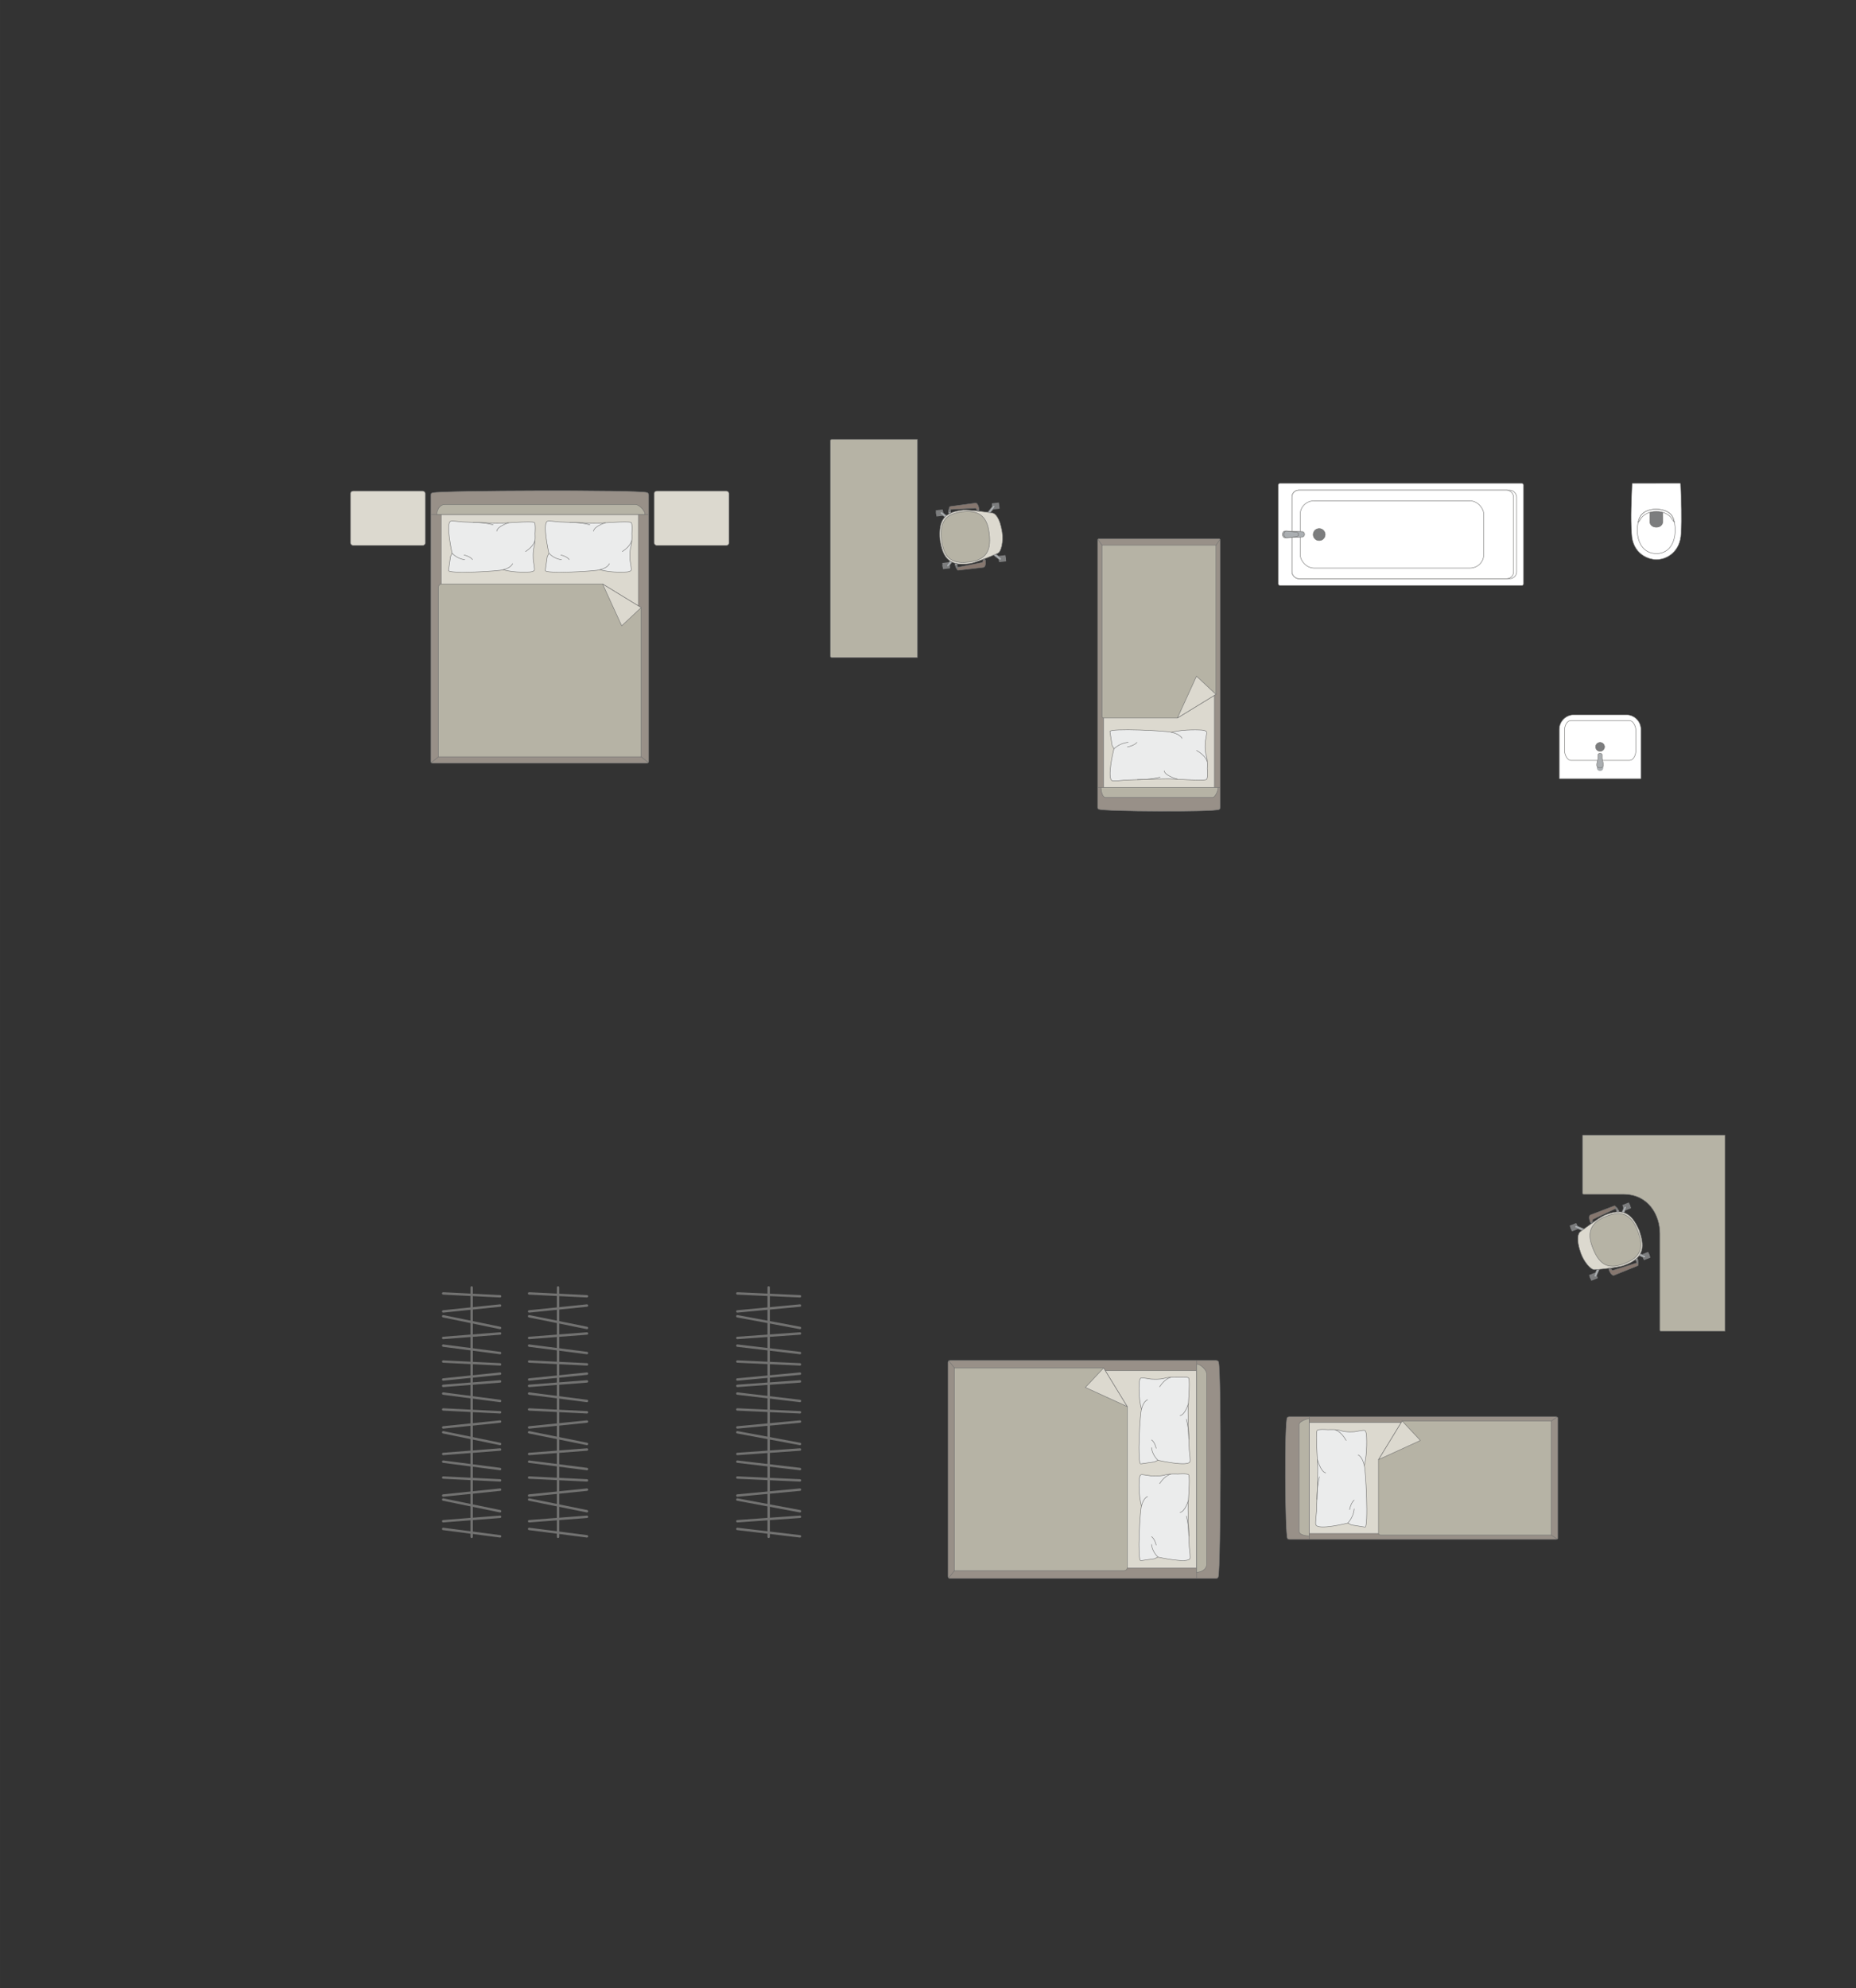 <?xml version="1.0" encoding="UTF-8"?>
<!DOCTYPE svg PUBLIC "-//W3C//DTD SVG 1.1//EN" "http://www.w3.org/Graphics/SVG/1.1/DTD/svg11.dtd">
<!-- Creator: CorelDRAW -->
<svg xmlns="http://www.w3.org/2000/svg" xml:space="preserve" width="136.251mm" height="145.906mm" version="1.1" style="shape-rendering:geometricPrecision; text-rendering:geometricPrecision; image-rendering:optimizeQuality; fill-rule:evenodd; clip-rule:evenodd"
viewBox="0 0 12445.03 13326.98"
 xmlns:xlink="http://www.w3.org/1999/xlink"
 xmlns:xodm="http://www.corel.com/coreldraw/odm/2003">
 <rect x="0" y="0" width="12445.03" height="13326.98" fill="#333333" stroke="none"/>
 <defs>
  <style type="text/css">
   <![CDATA[
    .str0 {stroke:#727271;stroke-width:3.22;stroke-miterlimit:22.926}
    .str1 {stroke:#727271;stroke-width:3.22;stroke-linejoin:round;stroke-miterlimit:22.926}
    .str2 {stroke:#727271;stroke-width:3.22;stroke-linecap:round;stroke-linejoin:round;stroke-miterlimit:22.926}
    .str3 {stroke:#727271;stroke-width:16.1;stroke-linecap:round;stroke-linejoin:round;stroke-miterlimit:22.926}
    .fil2 {fill:none}
    .fil4 {fill:#EBECEC}
    .fil7 {fill:#86776F}
    .fil3 {fill:#DCD9CF}
    .fil0 {fill:#B6B3A5}
    .fil6 {fill:#AAAEB1}
    .fil1 {fill:#989088}
    .fil5 {fill:#7C7D7E}
    .fil8 {fill:white}
   ]]>
  </style>
 </defs>
 <g id="мебель">
  <path class="fil0 str0" d="M5576.51 2945.72l575.38 0 0 1461.43 -575.38 0c-5.05,0 -9.17,-4.12 -9.17,-9.17l0 -1443.09c0,-5.05 4.12,-9.17 9.17,-9.17z"/>
  <g id="_2739196257856">
   <g>
    <path class="fil1 str0" d="M8169.8 10567.64c15.79,-62.51 20.09,-1374.33 1.75,-1435.75 0,-6.96 -9.26,-12.65 -16.15,-12.65l-1786.06 0c-6.9,0 -12.55,5.69 -12.55,12.65l0 1436.13c0,6.96 5.65,12.65 12.55,12.65l1654.29 0 131.77 0c6.9,0 14.4,-6.06 14.4,-13.02z"/>
    <line class="fil2 str0" x1="8023.79" y1="10580.66" x2="8023.79" y2= "9119.24" />
    <polygon class="fil3 str0" points="8023.79,9188.04 6414.22,9188.04 6414.22,10510.94 8023.79,10510.94 "/>
    <line class="fil2 str0" x1="6360.89" y1="10577.34" x2="6414.22" y2= "10510.94" />
    <line class="fil2 str0" x1="6414.22" y1="9188.04" x2="6361.5" y2= "9122.04" />
    <path class="fil0 str0" d="M8023.79 10540.02c30.7,-0.34 65.86,-18.96 67.2,-51.79l0 -1278.42c-0.51,-37.8 -67.2,-79.05 -67.2,-60.78l0 1390.99z"/>
    <path class="fil0 str0" d="M7400.02 9169.95l-1000.47 0 0 1358.9 1137.66 0c10.38,0.05 20.75,-7.97 21.08,-17.91 0,-440.38 0,-641.9 0,-1082.29 -24.81,-40.55 -151.14,-247.05 -158.27,-258.7z"/>
    <polygon class="fil3 str1" points="7400.02,9169.96 7277.74,9300.37 7558.29,9428.65 "/>
   </g>
   <g>
    <path class="fil4 str2" d="M7979.03 9798.12c3.95,-7.22 -2.39,-53.1 -4.78,-79.72 0,0 -9.19,-221.86 -8.06,-243.6 -2.32,-27.52 16.05,-217.14 4.36,-237.07 -3.95,-10.73 -73.83,-5.43 -73.83,-5.43 0,0 -55.86,-3.68 -88.12,6.48 -32.27,10.17 -90.94,5.6 -90.94,5.6 0,0 -62.24,-10.62 -64.89,-7.97 -11.5,1.45 -13.66,29.5 -13.66,29.5 0,0 -8.09,101.46 14.93,180.88 -9.53,13.66 -29.97,372.64 -4.51,365.88l91.9 -13.02 22.65 -10.92c0,0 201.9,45.25 214.94,9.4z"/>
    <path class="fil2 str2" d="M7912.57 9489.26c33.87,-5.12 55.57,-79.35 55.57,-79.35"/>
    <path class="fil2 str2" d="M7775.66 9296.25c37.87,-58.01 73.23,-62.23 73.23,-62.23"/>
    <path class="fil2 str2" d="M7694.8 9382.82c-30.75,13.13 -40.75,63.95 -40.75,63.95"/>
    <path class="fil2 str2" d="M7764.09 9788.72c-41.61,-41.53 -42.49,-84.63 -42.49,-84.63"/>
    <path class="fil2 str2" d="M7752.55 9708.58c-10.47,-44.63 -30.95,-56.43 -30.95,-56.43"/>
    <path class="fil2 str2" d="M7971.45 9648.11c0.28,-79.17 -16.59,-134.36 -16.59,-134.36"/>
   </g>
   <g>
    <path class="fil4 str2" d="M7979.03 10447.01c3.95,-7.22 -2.39,-53.1 -4.78,-79.72 0,0 -9.19,-221.86 -8.06,-243.6 -2.32,-27.52 16.05,-217.14 4.36,-237.07 -3.95,-10.73 -73.83,-5.43 -73.83,-5.43 0,0 -55.86,-3.68 -88.12,6.48 -32.27,10.17 -90.94,5.6 -90.94,5.6 0,0 -62.24,-10.62 -64.89,-7.97 -11.5,1.45 -13.66,29.5 -13.66,29.5 0,0 -8.09,101.46 14.93,180.88 -9.53,13.66 -29.97,372.64 -4.51,365.88l91.9 -13.02 22.65 -10.92c0,0 201.9,45.25 214.94,9.4z"/>
    <path class="fil2 str2" d="M7912.57 10138.15c33.87,-5.12 55.57,-79.35 55.57,-79.35"/>
    <path class="fil2 str2" d="M7775.66 9945.14c37.87,-58.01 73.23,-62.23 73.23,-62.23"/>
    <path class="fil2 str2" d="M7694.8 10031.72c-30.75,13.13 -40.75,63.95 -40.75,63.95"/>
    <path class="fil2 str2" d="M7764.09 10437.61c-41.61,-41.53 -42.49,-84.63 -42.49,-84.63"/>
    <path class="fil2 str2" d="M7752.55 10357.47c-10.47,-44.63 -30.95,-56.43 -30.95,-56.43"/>
    <path class="fil2 str2" d="M7971.45 10297c0.28,-79.17 -16.59,-134.36 -16.59,-134.36"/>
   </g>
  </g>
  <g id="_2739196266736">
   <g>
    <path class="fil1 str0" d="M8632.12 10311.67c-15.79,-35.17 -20.09,-773.07 -1.75,-807.61 0,-3.92 9.26,-7.12 16.15,-7.12l1786.06 0c6.9,0 12.55,3.2 12.55,7.12l0 807.82c0,3.92 -5.65,7.12 -12.55,7.12l-1654.29 0 -131.77 0c-6.9,0 -14.4,-3.42 -14.4,-7.33z"/>
    <line class="fil2 str0" x1="8778.13" y1="10319" x2="8778.13" y2= "9496.94" />
    <polygon class="fil3 str0" points="8778.13,9535.64 10387.7,9535.64 10387.7,10279.77 8778.13,10279.77 "/>
    <line class="fil2 str0" x1="10441.03" y1="10317.12" x2="10387.7" y2= "10279.77" />
    <line class="fil2 str0" x1="10387.7" y1="9535.64" x2="10440.42" y2= "9498.52" />
    <path class="fil0 str0" d="M8778.13 10296.13c-30.7,-0.19 -65.86,-10.67 -67.2,-29.14l0 -719.1c0.51,-21.26 67.2,-44.47 67.2,-34.19l0 782.43z"/>
    <path class="fil0 str0" d="M9401.9 9525.47l1000.46 0 0 764.38 -1145.76 0c-10.37,-0.36 -12.97,-6.63 -12.97,-12.6 0,-247.71 0,-245.37 0,-493.09 28.95,-47.33 135.89,-222.11 158.27,-258.7z"/>
    <polygon class="fil3 str1" points="9401.91,9525.48 9524.19,9655.89 9243.64,9784.17 "/>
   </g>
   <g>
    <path class="fil4 str2" d="M8822.89 10220.17c-3.95,-8.12 2.39,-59.73 4.78,-89.68 0,0 9.19,-249.6 8.06,-274.05 2.32,-30.95 -16.05,-244.29 -4.36,-266.7 3.95,-12.08 73.83,-6.11 73.83,-6.11 0,0 55.86,-4.15 88.12,7.28 32.27,11.43 90.94,6.3 90.94,6.3 0,0 62.24,-11.95 64.89,-8.98 11.5,1.63 13.66,33.19 13.66,33.19 0,0 8.09,114.15 -14.93,203.49 9.53,15.36 29.97,419.2 4.51,411.61l-91.9 -14.65 -22.65 -12.28c0,0 -201.9,50.9 -214.94,10.57z"/>
    <path class="fil2 str2" d="M8889.35 9872.71c-33.87,-5.76 -55.57,-89.27 -55.57,-89.27"/>
    <path class="fil2 str2" d="M9026.26 9655.58c-37.87,-65.27 -73.23,-70.01 -73.23,-70.01"/>
    <path class="fil2 str2" d="M9107.12 9752.97c30.75,14.78 40.75,71.95 40.75,71.95"/>
    <path class="fil2 str2" d="M9037.83 10209.6c41.61,-46.72 42.49,-95.2 42.49,-95.2"/>
    <path class="fil2 str2" d="M9049.37 10119.44c10.47,-50.2 30.95,-63.48 30.95,-63.48"/>
    <path class="fil2 str2" d="M8830.47 10051.42c-0.28,-89.06 16.59,-151.15 16.59,-151.15"/>
   </g>
  </g>
  <g id="_2739196273504">
   <rect class="fil5 str1" transform="matrix(-0.022 -0.056 0.056 -0.022 11022.7 8447.66)" width="692.78" height="793.48" rx="34.27" ry="34.27"/>
   <rect class="fil5 str1" transform="matrix(-0.022 -0.056 0.056 -0.022 10893.1 8116.43)" width="692.78" height="793.48" rx="34.27" ry="34.27"/>
   <rect class="fil5 str1" transform="matrix(-0.022 -0.056 0.056 -0.022 10669.8 8585.73)" width="692.78" height="793.48" rx="34.27" ry="34.27"/>
   <rect class="fil5 str1" transform="matrix(-0.022 -0.056 0.056 -0.022 10540.2 8254.51)" width="692.78" height="793.48" rx="34.27" ry="34.27"/>
   <rect class="fil5 str1" transform="matrix(-0.019 -0.047 0.048 -0.019 11017.9 8435.44)" width="310.14" height="926.4"/>
   <rect class="fil5 str1" transform="matrix(-0.019 -0.047 0.048 -0.019 10888.4 8104.21)" width="310.14" height="926.4"/>
   <rect class="fil5 str1" transform="matrix(-0.019 -0.047 0.048 -0.019 10535.4 8242.28)" width="310.14" height="926.4"/>
   <rect class="fil5 str1" transform="matrix(-0.019 -0.047 0.048 -0.019 10665 8573.51)" width="310.14" height="926.4"/>
   <path class="fil6 str0" d="M10693.7 8559.88l0 0c-3.73,-1.63 -5.16,-6.58 -3.25,-11.02l23.88 -55.66c1.91,-4.44 6.98,-6.54 10.7,-4.91l0 0c3.73,1.63 5.61,6.78 3.64,11.19l-24.67 55.31c-1.96,4.41 -6.57,6.71 -10.29,5.09z"/>
   <path class="fil6 str0" d="M10560.61 8219.68l0 0c-1.63,3.73 0.68,8.33 5.09,10.3l55.31 24.68c4.41,1.97 9.56,0.07 11.19,-3.65l0 0c1.63,-3.73 -0.47,-8.78 -4.91,-10.69l-55.65 -23.89c-4.44,-1.91 -9.39,-0.48 -11.02,3.24z"/>
   <path class="fil6 str0" d="M10900.23 8086.83l0 0c3.73,1.63 5.15,6.58 3.25,11.02l-23.89 55.65c-1.9,4.45 -6.97,6.55 -10.7,4.91l0 0c-3.73,-1.63 -5.61,-6.77 -3.64,-11.18l24.66 -55.31c1.97,-4.42 6.58,-6.72 10.3,-5.09z"/>
   <path class="fil6 str0" d="M11033.42 8427.3l0 0c1.63,-3.73 -0.68,-8.32 -5.09,-10.29l-55.31 -24.68c-4.41,-1.97 -9.56,-0.07 -11.2,3.65l0 0c-1.63,3.73 0.47,8.78 4.92,10.69l55.65 23.89c4.44,1.91 9.39,0.47 11.02,-3.25z"/>
   <path class="fil3 str0" d="M10600.37 8402.06l0 0c-34.67,-96.69 -17.8,-136.52 -4.19,-145.47 43.38,-31.92 123.79,-92.65 162,-110.05 114.69,-46.96 178.28,-26.85 233.8,102.32l0 0c32.06,95.35 45.66,181.43 -102.31,233.81 -33.34,12.42 -130.38,23.56 -196.94,28.79 -26.09,1.87 -71.48,-52.68 -92.36,-109.4z"/>
   <path class="fil0 str0" d="M10680.67 8367.6l0 0c-27.06,-69.2 -47.24,-161.14 89.27,-214.54l0 0c98.77,-38.64 165.18,-20.51 212.09,99.4l0 0c40.95,104.67 25.55,172.7 -88.22,217.21l0 0c-95.58,37.39 -163.64,24.41 -213.13,-102.08z"/>
   <path class="fil7 str0" d="M10803.7 8506.1l-15.46 6.05c0,0 15.94,43.59 35.72,35.85 19.78,-7.75 156.92,-63.22 156.92,-63.22 8.4,-3.5 2.35,-21.57 -7.3,-18.65l-158.06 49.4c-2.58,0.84 -9.09,-0.79 -11.82,-9.42z"/>
   <path class="fil5 str1" d="M10973.59 8466.13c0,0 0.08,-11.44 -6.81,-23.76l9.84 -8.68c0,0 13.29,21.48 7.32,39.14l-10.34 -6.7z"/>
   <path class="fil6 str0" d="M10970.24 8449.88c0,0 7.2,-5.84 12.29,-3.18 -1.55,-4.69 -3.64,-9.02 -5.9,-12.98l-9.86 8.65 3.47 7.51z"/>
   <polygon class="fil5 str1" points="10798.2,8500.49 10800.83,8507.23 10790.12,8511.42 10786.41,8501.91 "/>
   <path class="fil7 str0" d="M10679.36 8188.13l-15.46 6.05c0,0 -17.87,-42.83 1.92,-50.57 19.78,-7.74 158.16,-60.04 158.16,-60.04 8.55,-3.12 16.37,14.26 7.3,18.65l-149.62 70.98c-2.47,1.12 -6.15,6.74 -2.29,14.93z"/>
   <path class="fil5 str1" d="M10831.27 8102.21c0,0 7.68,7.94 10.98,21.67l13.13 -0.43c0,0 -4.69,-24.26 -21.07,-33.17l-3.04 11.94z"/>
   <path class="fil6 str0" d="M10839.84 8116.42c0,0 9.24,-0.59 11.18,-5.99 2.05,4.49 3.33,8.55 4.36,12.99l-13.13 0.47 -2.41 -7.46z"/>
   <polygon class="fil5 str1" points="10679.12,8195.99 10676.48,8189.25 10665.77,8193.43 10669.49,8202.94 "/>
  </g>
  <path class="fil0 str1" d="M10611.97 7609.7l954.59 0 0 1314.07 -427.35 0c-4.82,0.09 -9.12,-2.21 -9.17,-7.65l0 -646.35c0,-126.38 -77.27,-262.98 -242.42,-264.34l-268.34 0c-3.39,-0.07 -7.21,-1.93 -7.32,-5.71l0 -390.02z"/>
  <g id="_2739196282528">
   <rect class="fil5 str1" transform="matrix(-0.007 -0.06 -0.06 0.007 6370.62 3809.82)" width="692.78" height="793.48" rx="34.27" ry="34.27"/>
   <rect class="fil5 str1" transform="matrix(-0.007 -0.06 -0.06 0.007 6326.68 3456.87)" width="692.78" height="793.48" rx="34.27" ry="34.27"/>
   <rect class="fil5 str1" transform="matrix(-0.007 -0.06 -0.06 0.007 6746.71 3762.99)" width="692.78" height="793.48" rx="34.27" ry="34.27"/>
   <rect class="fil5 str1" transform="matrix(-0.007 -0.06 -0.06 0.007 6702.77 3410.05)" width="692.78" height="793.48" rx="34.27" ry="34.27"/>
   <rect class="fil5 str1" transform="matrix(-0.006 -0.05 -0.052 0.006 6369 3796.79)" width="310.14" height="926.4"/>
   <rect class="fil5 str1" transform="matrix(-0.006 -0.05 -0.052 0.006 6325.06 3443.85)" width="310.14" height="926.4"/>
   <rect class="fil5 str1" transform="matrix(-0.006 -0.05 -0.052 0.006 6701.15 3397.03)" width="310.14" height="926.4"/>
   <rect class="fil5 str1" transform="matrix(-0.006 -0.05 -0.052 0.006 6745.09 3749.97)" width="310.14" height="926.4"/>
   <path class="fil6 str0" d="M6713.35 3751.67l0 0c2.5,-3.22 1.4,-8.24 -2.39,-11.24l-47.51 -37.54c-3.8,-3.01 -9.25,-2.44 -11.75,0.78l0 0c-2.5,3.21 -1.71,8.62 2.13,11.57l48.04 36.86c3.84,2.94 8.99,2.78 11.48,-0.43z"/>
   <path class="fil6 str0" d="M6668.22 3389.18l0 0c3.21,2.49 3.38,7.65 0.43,11.48l-36.86 48.05c-2.94,3.84 -8.37,4.62 -11.58,2.12l0 0c-3.21,-2.49 -3.76,-7.94 -0.77,-11.74l37.54 -47.52c3,-3.8 8.02,-4.9 11.23,-2.39z"/>
   <path class="fil6 str0" d="M6306.33 3434.23l0 0c-2.5,3.21 -1.4,8.24 2.39,11.23l47.51 37.55c3.8,3 9.25,2.43 11.75,-0.78l0 0c2.5,-3.22 1.71,-8.63 -2.13,-11.57l-48.04 -36.87c-3.84,-2.94 -8.99,-2.78 -11.48,0.44z"/>
   <path class="fil6 str0" d="M6351.5 3797.03l0 0c-3.21,-2.5 -3.38,-7.65 -0.43,-11.48l36.86 -48.05c2.94,-3.84 8.38,-4.63 11.58,-2.13l0 0c3.21,2.5 3.76,7.95 0.77,11.74l-37.54 47.52c-3,3.8 -8.02,4.9 -11.23,2.4z"/>
   <path class="fil3 str0" d="M6720.17 3568.45l0 0c-15.59,-101.52 -49.41,-128.5 -65.64,-129.88 -53.35,-7.39 -152.98,-22.46 -194.86,-19.54 -123.22,13.37 -169.54,61.35 -156.78,201.38l0 0c17.25,99.1 46.33,181.25 201.38,156.78 35.23,-4.97 125.84,-41.43 186.85,-68.55 23.83,-10.79 37.73,-80.38 29.05,-140.2z"/>
   <path class="fil0 str0" d="M6633.16 3576.43l0 0c-9.18,-73.74 -35.27,-164.18 -180.72,-146.07l0 0c-105.24,13.1 -154.98,60.69 -139.07,188.47l0 0c13.88,111.53 59.85,164 181.08,148.91l0 0c101.84,-12.68 155.5,-56.52 138.72,-191.31z"/>
   <path class="fil7 str0" d="M6591.01 3756.83l16.48 -2.05c0,0 6.76,45.91 -14.32,48.54 -21.08,2.62 -168.08,19.2 -168.08,19.2 -9.05,0.92 -12.34,-17.85 -2.48,-19.87l162.5 -31.91c2.67,-0.48 7.62,-5.01 5.9,-13.91z"/>
   <path class="fil5 str1" d="M6422.6 3802.65c0,0 -5.52,-10.02 -5.33,-24.14l-12.79 -2.94c0,0 -1.45,25.22 12.22,37.9l5.89 -10.81z"/>
   <path class="fil6 str0" d="M6417.8 3786.77c0,0 -9.11,-1.7 -12.31,3.06 -0.87,-4.86 -1.1,-9.66 -1,-14.22l12.79 2.9 0.52 8.26z"/>
   <polygon class="fil5 str1" points="6593.17,3749.26 6594.07,3756.44 6605.47,3755.03 6604.21,3744.9 "/>
   <path class="fil7 str0" d="M6548.78 3418.02l16.48 -2.06c0,0 -4.7,-46.17 -25.79,-43.54 -21.08,2.62 -167.66,22.6 -167.66,22.6 -9.01,1.32 -7.59,20.33 2.48,19.87l165.37 -8.91c2.69,-0.18 8.61,3 9.12,12.04z"/>
   <path class="fil5 str1" d="M6374.29 3414.89c0,0 -2.97,10.64 0.68,24.28l-11.76 5.88c0,0 -7.43,-23.56 2.71,-39.2l8.37 9.04z"/>
   <path class="fil6 str0" d="M6373.53 3431.47c0,0 -8.42,3.88 -12.7,0.05 0.35,4.92 1.15,9.1 2.37,13.5l11.76 -5.85 -1.43 -7.7z"/>
   <polygon class="fil5 str1" points="6552.73,3424.82 6551.84,3417.64 6563.26,3416.21 6564.52,3426.35 "/>
  </g>
  <g id="_2739196220896">
   <rect class="fil8 str0" x="8571.23" y="3239.92" width="1644.1" height="685.04" rx="10.37" ry="10.35"/>
   <rect class="fil8 str0" x="8663.1" y="3285.7" width="1506.44" height="593.33" rx="46.35" ry="45.88"/>
   <rect class="fil8 str0" x="8663.1" y="3285.7" width="1485.79" height="593.33" rx="45.72" ry="45.88"/>
   <rect class="fil8 str0" x="8718.54" y="3357.18" width="1230.19" height="450.94" rx="92.57" ry="89.48"/>
   <ellipse class="fil5 str0" cx="8845.54" cy="3583.36" rx="40.26" ry="40.25"/>
   <g>
    <path class="fil6 str0" d="M8617.07 3559.54l114.82 4.22c11.27,0.42 15.54,10.13 15.54,18.61l0 0c0,7.99 -6.56,17.14 -14.18,17.49l-116.17 5.33c-9.71,0.44 -17.66,-10.28 -17.66,-22.83l0 0c0,-12.56 7.96,-23.18 17.66,-22.83z"/>
    <path class="fil6 str0" d="M8627.19 3559.92l63.86 6.94c7.31,0.79 15.49,3.41 15.49,15.51l0 0c0,11.77 -9.53,14.75 -15.49,15.4l-62.67 6.91c-8.49,0.93 -18.48,-8.81 -18.48,-22.31l0 0c0,-13.55 9.26,-23.33 17.28,-22.45z"/>
   </g>
  </g>
  <g id="_2739196218928">
   <path class="fil8 str0" d="M10945.85 3240.19l318.64 -0.56c2.75,0 4.39,1.99 4.48,4.37 4.16,115.01 9.43,226.85 2.98,331.81 -4.37,122.36 -93.96,171.88 -154.4,174.85 -61.29,5.63 -172.88,-37.27 -177.02,-174.85 -7.63,-109.6 -1.05,-221.21 2.97,-331.81 0.14,-1.48 0.23,-3.78 2.35,-3.81z"/>
   <path class="fil8 str0" d="M10997.9 3463.68c36.53,-67.61 177.74,-67.61 216.67,0 34.35,67.84 30.64,240.55 -104,247.52 -145.26,0 -149.27,-181.23 -112.67,-247.52z"/>
   <path class="fil5 str0" d="M11106.23 3428.33l35.54 0c4.99,0.02 7.8,4.12 7.82,8.04 0.11,20.98 0.22,41.96 0.33,62.94 -6.81,48.13 -83,45.4 -87.41,-0.39 0.12,-20.84 0.25,-41.7 0.37,-62.54 -0.14,-3.8 1.86,-7.92 5.4,-8.03l37.96 -0.02z"/>
   <path class="fil8 str0" d="M10995.65 3488.56l-11.19 11.89c9.44,-46.78 38.76,-85.12 121.57,-87.48 75.77,4.19 109.95,31.93 120.89,86.43l-11.12 -12.32c-18.36,-39.01 -64.6,-59.44 -109.57,-58.75 -42.55,-0.76 -90.78,17.77 -110.58,60.23z"/>
  </g>
  <g id="_2739196222576">
   <path class="fil8 str0" d="M10553.06 4791.74l352.71 0c53.57,0 97.39,43.82 97.39,97.39l0 328.78c0,1.73 -1.4,3.12 -3.12,3.12l-541.79 0c-1.73,0 -3.12,-1.4 -3.12,-3.12l0 -328.23c0,-53.87 44.07,-97.94 97.94,-97.94z"/>
   <rect class="fil8 str0" x="10490.31" y="4829.95" width="478.82" height="267.31" rx="42.69" ry="68.48"/>
   <ellipse class="fil5 str0" cx="10729.13" cy="5006.39" rx="29.76" ry="29.61"/>
   <g>
    <circle class="fil6 str0" transform="matrix(-1.80599E-15 -0.08 -0.08 2.48551E-15 10729.1 5146.49)" r="263.82"/>
    <path class="fil6 str0" d="M10742.87 5082.79l0 -23.6c0,-4.73 -5.08,-8.6 -11.29,-8.6l-4.9 0c-6.21,0 -11.29,3.86 -11.29,8.6l0 23.7c0,15.18 -25.52,63.45 11.29,63.45l4.9 0c34.77,0 11.29,-48.27 11.29,-63.55z"/>
   </g>
  </g>
  <rect class="fil3 str0" x="4385.96" y="3291.11" width="502.37" height="365.36" rx="19.53" ry="16.23"/>
  <rect class="fil3 str0" x="2349.83" y="3291.11" width="502.37" height="365.36" rx="19.53" ry="16.23"/>
  <g id="_2739196227280">
   <g>
    <path class="fil1 str0" d="M2901.4 3303.13c62.51,-15.79 1374.33,-20.09 1435.75,-1.75 6.96,0 12.65,9.26 12.65,16.15l0 1786.06c0,6.9 -5.69,12.55 -12.65,12.55l-1436.13 0c-6.96,0 -12.65,-5.65 -12.65,-12.55l0 -1654.29 0 -131.77c0,-6.9 6.06,-14.4 13.02,-14.4z"/>
    <line class="fil2 str0" x1="2888.37" y1="3449.14" x2="4349.8" y2= "3449.14" />
    <polygon class="fil3 str0" points="4280.99,3449.14 4280.99,5058.71 2958.1,5058.71 2958.1,3449.14 "/>
    <line class="fil2 str0" x1="2891.7" y1="5112.04" x2="2958.1" y2= "5058.71" />
    <line class="fil2 str0" x1="4280.99" y1="5058.71" x2="4346.99" y2= "5111.43" />
    <path class="fil0 str0" d="M2929.02 3449.14c0.34,-30.7 18.96,-65.86 51.79,-67.2l1278.42 0c37.8,0.51 79.05,67.2 60.78,67.2l-1390.99 0z"/>
    <path class="fil0 str0" d="M4299.09 4072.9l0 1000.47 -1358.9 0 0 -1137.66c-0.05,-10.38 7.97,-20.75 17.91,-21.08 440.38,0 641.9,0 1082.29,0 40.55,24.81 247.05,151.14 258.7,158.27z"/>
    <polygon class="fil3 str1" points="4299.08,4072.91 4168.66,4195.19 4040.39,3914.64 "/>
   </g>
   <g>
    <path class="fil4 str2" d="M3670.92 3493.9c7.22,-3.95 53.1,2.39 79.72,4.78 0,0 221.86,9.19 243.6,8.06 27.52,2.32 217.14,-16.05 237.07,-4.36 10.73,3.95 5.43,73.83 5.43,73.83 0,0 3.68,55.86 -6.48,88.12 -10.17,32.27 -5.6,90.94 -5.6,90.94 0,0 10.62,62.24 7.97,64.89 -1.45,11.5 -29.5,13.66 -29.5,13.66 0,0 -101.46,8.09 -180.88,-14.93 -13.66,9.53 -372.64,29.97 -365.88,4.51l13.02 -91.9 10.92 -22.65c0,0 -45.25,-201.9 -9.4,-214.94z"/>
    <path class="fil2 str2" d="M3979.77 3560.35c5.12,-33.87 79.35,-55.57 79.35,-55.57"/>
    <path class="fil2 str2" d="M4172.78 3697.27c58.01,-37.87 62.23,-73.23 62.23,-73.23"/>
    <path class="fil2 str2" d="M4086.21 3778.13c-13.13,30.75 -63.95,40.75 -63.95,40.75"/>
    <path class="fil2 str2" d="M3680.32 3708.84c41.53,41.61 84.63,42.49 84.63,42.49"/>
    <path class="fil2 str2" d="M3760.46 3720.38c44.63,10.47 56.43,30.95 56.43,30.95"/>
    <path class="fil2 str2" d="M3820.93 3501.48c79.17,-0.28 134.36,16.59 134.36,16.59"/>
   </g>
   <g>
    <path class="fil4 str2" d="M3022.03 3493.9c7.22,-3.95 53.1,2.39 79.72,4.78 0,0 221.86,9.19 243.6,8.06 27.52,2.32 217.14,-16.05 237.07,-4.36 10.73,3.95 5.43,73.83 5.43,73.83 0,0 3.68,55.86 -6.48,88.12 -10.17,32.27 -5.6,90.94 -5.6,90.94 0,0 10.62,62.24 7.97,64.89 -1.45,11.5 -29.5,13.66 -29.5,13.66 0,0 -101.46,8.09 -180.88,-14.93 -13.66,9.53 -372.64,29.97 -365.88,4.51l13.02 -91.9 10.92 -22.65c0,0 -45.25,-201.9 -9.4,-214.94z"/>
    <path class="fil2 str2" d="M3330.88 3560.35c5.12,-33.87 79.35,-55.57 79.35,-55.57"/>
    <path class="fil2 str2" d="M3523.89 3697.27c58.01,-37.87 62.23,-73.23 62.23,-73.23"/>
    <path class="fil2 str2" d="M3437.32 3778.13c-13.13,30.75 -63.95,40.75 -63.95,40.75"/>
    <path class="fil2 str2" d="M3031.43 3708.84c41.53,41.61 84.63,42.49 84.63,42.49"/>
    <path class="fil2 str2" d="M3111.57 3720.38c44.63,10.47 56.43,30.95 56.43,30.95"/>
    <path class="fil2 str2" d="M3172.04 3501.48c79.17,-0.28 134.36,16.59 134.36,16.59"/>
   </g>
  </g>
  <g id="_2739196231936">
   <g>
    <path class="fil1 str0" d="M7367.27 5424.62c35.17,15.79 773.07,20.09 807.61,1.75 3.92,0 7.12,-9.26 7.12,-16.15l0 -1786.06c0,-6.9 -3.2,-12.55 -7.12,-12.55l-807.82 0c-3.92,0 -7.12,5.65 -7.12,12.55l0 1654.29 0 131.77c0,6.9 3.42,14.4 7.33,14.4z"/>
    <line class="fil2 str0" x1="7359.94" y1="5278.61" x2="8182" y2= "5278.61" />
    <polygon class="fil3 str0" points="8143.3,5278.61 8143.3,3669.04 7399.17,3669.04 7399.17,5278.61 "/>
    <line class="fil2 str0" x1="7361.82" y1="3615.71" x2="7399.17" y2= "3669.04" />
    <line class="fil2 str0" x1="8143.3" y1="3669.04" x2="8180.42" y2= "3616.32" />
    <path class="fil0 str0" d="M7382.81 5278.61c0.19,30.7 10.67,65.86 29.14,67.2l719.1 0c21.26,-0.51 44.47,-67.2 34.19,-67.2l-782.43 0z"/>
    <path class="fil0 str0" d="M8153.47 4654.84l0 -1000.46 -764.38 0 0 1145.76c0.36,10.37 6.63,12.97 12.6,12.97 247.71,0 245.37,0 493.09,0 47.33,-28.95 222.11,-135.89 258.7,-158.27z"/>
    <polygon class="fil3 str1" points="8153.46,4654.83 8023.05,4532.55 7894.77,4813.1 "/>
   </g>
   <g>
    <path class="fil4 str2" d="M7458.77 5233.85c8.12,3.95 59.73,-2.39 89.68,-4.78 0,0 249.6,-9.19 274.05,-8.06 30.95,-2.32 244.29,16.05 266.7,4.36 12.08,-3.95 6.11,-73.83 6.11,-73.83 0,0 4.15,-55.86 -7.28,-88.12 -11.43,-32.27 -6.3,-90.94 -6.3,-90.94 0,0 11.95,-62.24 8.98,-64.89 -1.63,-11.5 -33.19,-13.66 -33.19,-13.66 0,0 -114.15,-8.09 -203.49,14.93 -15.36,-9.53 -419.2,-29.97 -411.61,-4.51l14.65 91.9 12.28 22.65c0,0 -50.9,201.9 -10.57,214.94z"/>
    <path class="fil2 str2" d="M7806.23 5167.39c5.76,33.87 89.27,55.57 89.27,55.57"/>
    <path class="fil2 str2" d="M8023.36 5030.48c65.27,37.87 70.01,73.23 70.01,73.23"/>
    <path class="fil2 str2" d="M7925.97 4949.62c-14.78,-30.75 -71.95,-40.75 -71.95,-40.75"/>
    <path class="fil2 str2" d="M7469.34 5018.91c46.72,-41.61 95.2,-42.49 95.2,-42.49"/>
    <path class="fil2 str2" d="M7559.5 5007.37c50.2,-10.47 63.48,-30.95 63.48,-30.95"/>
    <path class="fil2 str2" d="M7627.52 5226.27c89.06,0.28 151.15,-16.59 151.15,-16.59"/>
   </g>
  </g>
  <g id="_2739196235584">
   <line class="fil2 str3" x1="3162.53" y1="8630.1" x2="3162.53" y2= "10301.96" />
   <line class="fil2 str3" x1="2971.77" y1="8670.29" x2="3353.29" y2= "8689.38" />
   <line class="fil2 str3" x1="3353.29" y1="8751.49" x2="2971.77" y2= "8790.85" />
   <line class="fil2 str3" x1="2971.77" y1="8823.28" x2="3353.29" y2= "8901.65" />
   <line class="fil2 str3" x1="2971.77" y1="8968.69" x2="3353.29" y2= "8938.82" />
   <line class="fil2 str3" x1="3353.29" y1="9069.9" x2="2971.77" y2= "9020.21" />
   <line class="fil2 str3" x1="2971.77" y1="9126.8" x2="3353.29" y2= "9145.89" />
   <line class="fil2 str3" x1="3353.29" y1="9207.91" x2="2971.77" y2= "9247.28" />
   <line class="fil2 str3" x1="2971.77" y1="9289.93" x2="3353.29" y2= "9260.06" />
   <line class="fil2 str3" x1="3353.29" y1="9391.14" x2="2971.77" y2= "9341.45" />
   <line class="fil2 str3" x1="2971.77" y1="9448.03" x2="3353.29" y2= "9467.12" />
   <line class="fil2 str3" x1="3353.29" y1="9529.23" x2="2971.77" y2= "9568.51" />
   <line class="fil2 str3" x1="2971.77" y1="9601.02" x2="3353.29" y2= "9679.3" />
   <line class="fil2 str3" x1="3353.29" y1="9716.57" x2="2971.77" y2= "9746.44" />
   <line class="fil2 str3" x1="2971.77" y1="9797.95" x2="3353.29" y2= "9847.55" />
   <line class="fil2 str3" x1="3353.29" y1="9923.63" x2="2971.77" y2= "9904.54" />
   <line class="fil2 str3" x1="2971.77" y1="10025.02" x2="3353.29" y2= "9985.65" />
   <line class="fil2 str3" x1="3353.29" y1="10130.33" x2="2971.77" y2= "10051.97" />
   <line class="fil2 str3" x1="2971.77" y1="10197.38" x2="3353.29" y2= "10167.51" />
   <line class="fil2 str3" x1="3353.29" y1="10298.58" x2="2971.77" y2= "10248.89" />
  </g>
  <g id="_2739196243840">
   <line class="fil2 str3" x1="3741.85" y1="8630.1" x2="3741.85" y2= "10301.96" />
   <line class="fil2 str3" x1="3547.91" y1="8670.29" x2="3935.78" y2= "8689.38" />
   <line class="fil2 str3" x1="3935.78" y1="8751.49" x2="3547.91" y2= "8790.85" />
   <line class="fil2 str3" x1="3547.91" y1="8823.28" x2="3935.78" y2= "8901.65" />
   <line class="fil2 str3" x1="3547.91" y1="8968.69" x2="3935.78" y2= "8938.82" />
   <line class="fil2 str3" x1="3935.78" y1="9069.9" x2="3547.91" y2= "9020.21" />
   <line class="fil2 str3" x1="3547.91" y1="9126.8" x2="3935.78" y2= "9145.89" />
   <line class="fil2 str3" x1="3935.78" y1="9207.91" x2="3547.91" y2= "9247.28" />
   <line class="fil2 str3" x1="3547.91" y1="9289.93" x2="3935.78" y2= "9260.06" />
   <line class="fil2 str3" x1="3935.78" y1="9391.14" x2="3547.91" y2= "9341.45" />
   <line class="fil2 str3" x1="3547.91" y1="9448.03" x2="3935.78" y2= "9467.12" />
   <line class="fil2 str3" x1="3935.78" y1="9529.23" x2="3547.91" y2= "9568.51" />
   <line class="fil2 str3" x1="3547.91" y1="9601.02" x2="3935.78" y2= "9679.3" />
   <line class="fil2 str3" x1="3935.78" y1="9716.57" x2="3547.91" y2= "9746.44" />
   <line class="fil2 str3" x1="3547.91" y1="9797.95" x2="3935.78" y2= "9847.55" />
   <line class="fil2 str3" x1="3935.78" y1="9923.63" x2="3547.91" y2= "9904.54" />
   <line class="fil2 str3" x1="3547.91" y1="10025.02" x2="3935.78" y2= "9985.65" />
   <line class="fil2 str3" x1="3935.78" y1="10130.33" x2="3547.91" y2= "10051.97" />
   <line class="fil2 str3" x1="3547.91" y1="10197.38" x2="3935.78" y2= "10167.51" />
   <line class="fil2 str3" x1="3935.78" y1="10298.58" x2="3547.91" y2= "10248.89" />
  </g>
  <g id="_2738707111136">
   <line class="fil2 str3" x1="5154.18" y1="8630.1" x2="5154.18" y2= "10301.96" />
   <line class="fil2 str3" x1="4944.19" y1="8670.29" x2="5364.17" y2= "8689.38" />
   <line class="fil2 str3" x1="5364.17" y1="8751.49" x2="4944.19" y2= "8790.85" />
   <line class="fil2 str3" x1="4944.19" y1="8823.28" x2="5364.17" y2= "8901.65" />
   <line class="fil2 str3" x1="4944.19" y1="8968.69" x2="5364.17" y2= "8938.82" />
   <line class="fil2 str3" x1="5364.17" y1="9069.9" x2="4944.19" y2= "9020.21" />
   <line class="fil2 str3" x1="4944.19" y1="9126.8" x2="5364.17" y2= "9145.89" />
   <line class="fil2 str3" x1="5364.17" y1="9207.91" x2="4944.19" y2= "9247.28" />
   <line class="fil2 str3" x1="4944.19" y1="9289.93" x2="5364.17" y2= "9260.06" />
   <line class="fil2 str3" x1="5364.17" y1="9391.14" x2="4944.19" y2= "9341.45" />
   <line class="fil2 str3" x1="4944.19" y1="9448.03" x2="5364.17" y2= "9467.12" />
   <line class="fil2 str3" x1="5364.17" y1="9529.23" x2="4944.19" y2= "9568.51" />
   <line class="fil2 str3" x1="4944.19" y1="9601.02" x2="5364.17" y2= "9679.3" />
   <line class="fil2 str3" x1="5364.17" y1="9716.57" x2="4944.19" y2= "9746.44" />
   <line class="fil2 str3" x1="4944.19" y1="9797.95" x2="5364.17" y2= "9847.55" />
   <line class="fil2 str3" x1="5364.17" y1="9923.63" x2="4944.19" y2= "9904.54" />
   <line class="fil2 str3" x1="4944.19" y1="10025.02" x2="5364.17" y2= "9985.65" />
   <line class="fil2 str3" x1="5364.17" y1="10130.33" x2="4944.19" y2= "10051.97" />
   <line class="fil2 str3" x1="4944.19" y1="10197.38" x2="5364.17" y2= "10167.51" />
   <line class="fil2 str3" x1="5364.17" y1="10298.58" x2="4944.19" y2= "10248.89" />
  </g>
 </g>
 <g id="контур">
  <polygon class="fil2" points="-0,0 12445.03,0 12445.03,13326.98 -0,13326.98 "/>
 </g>
</svg>
